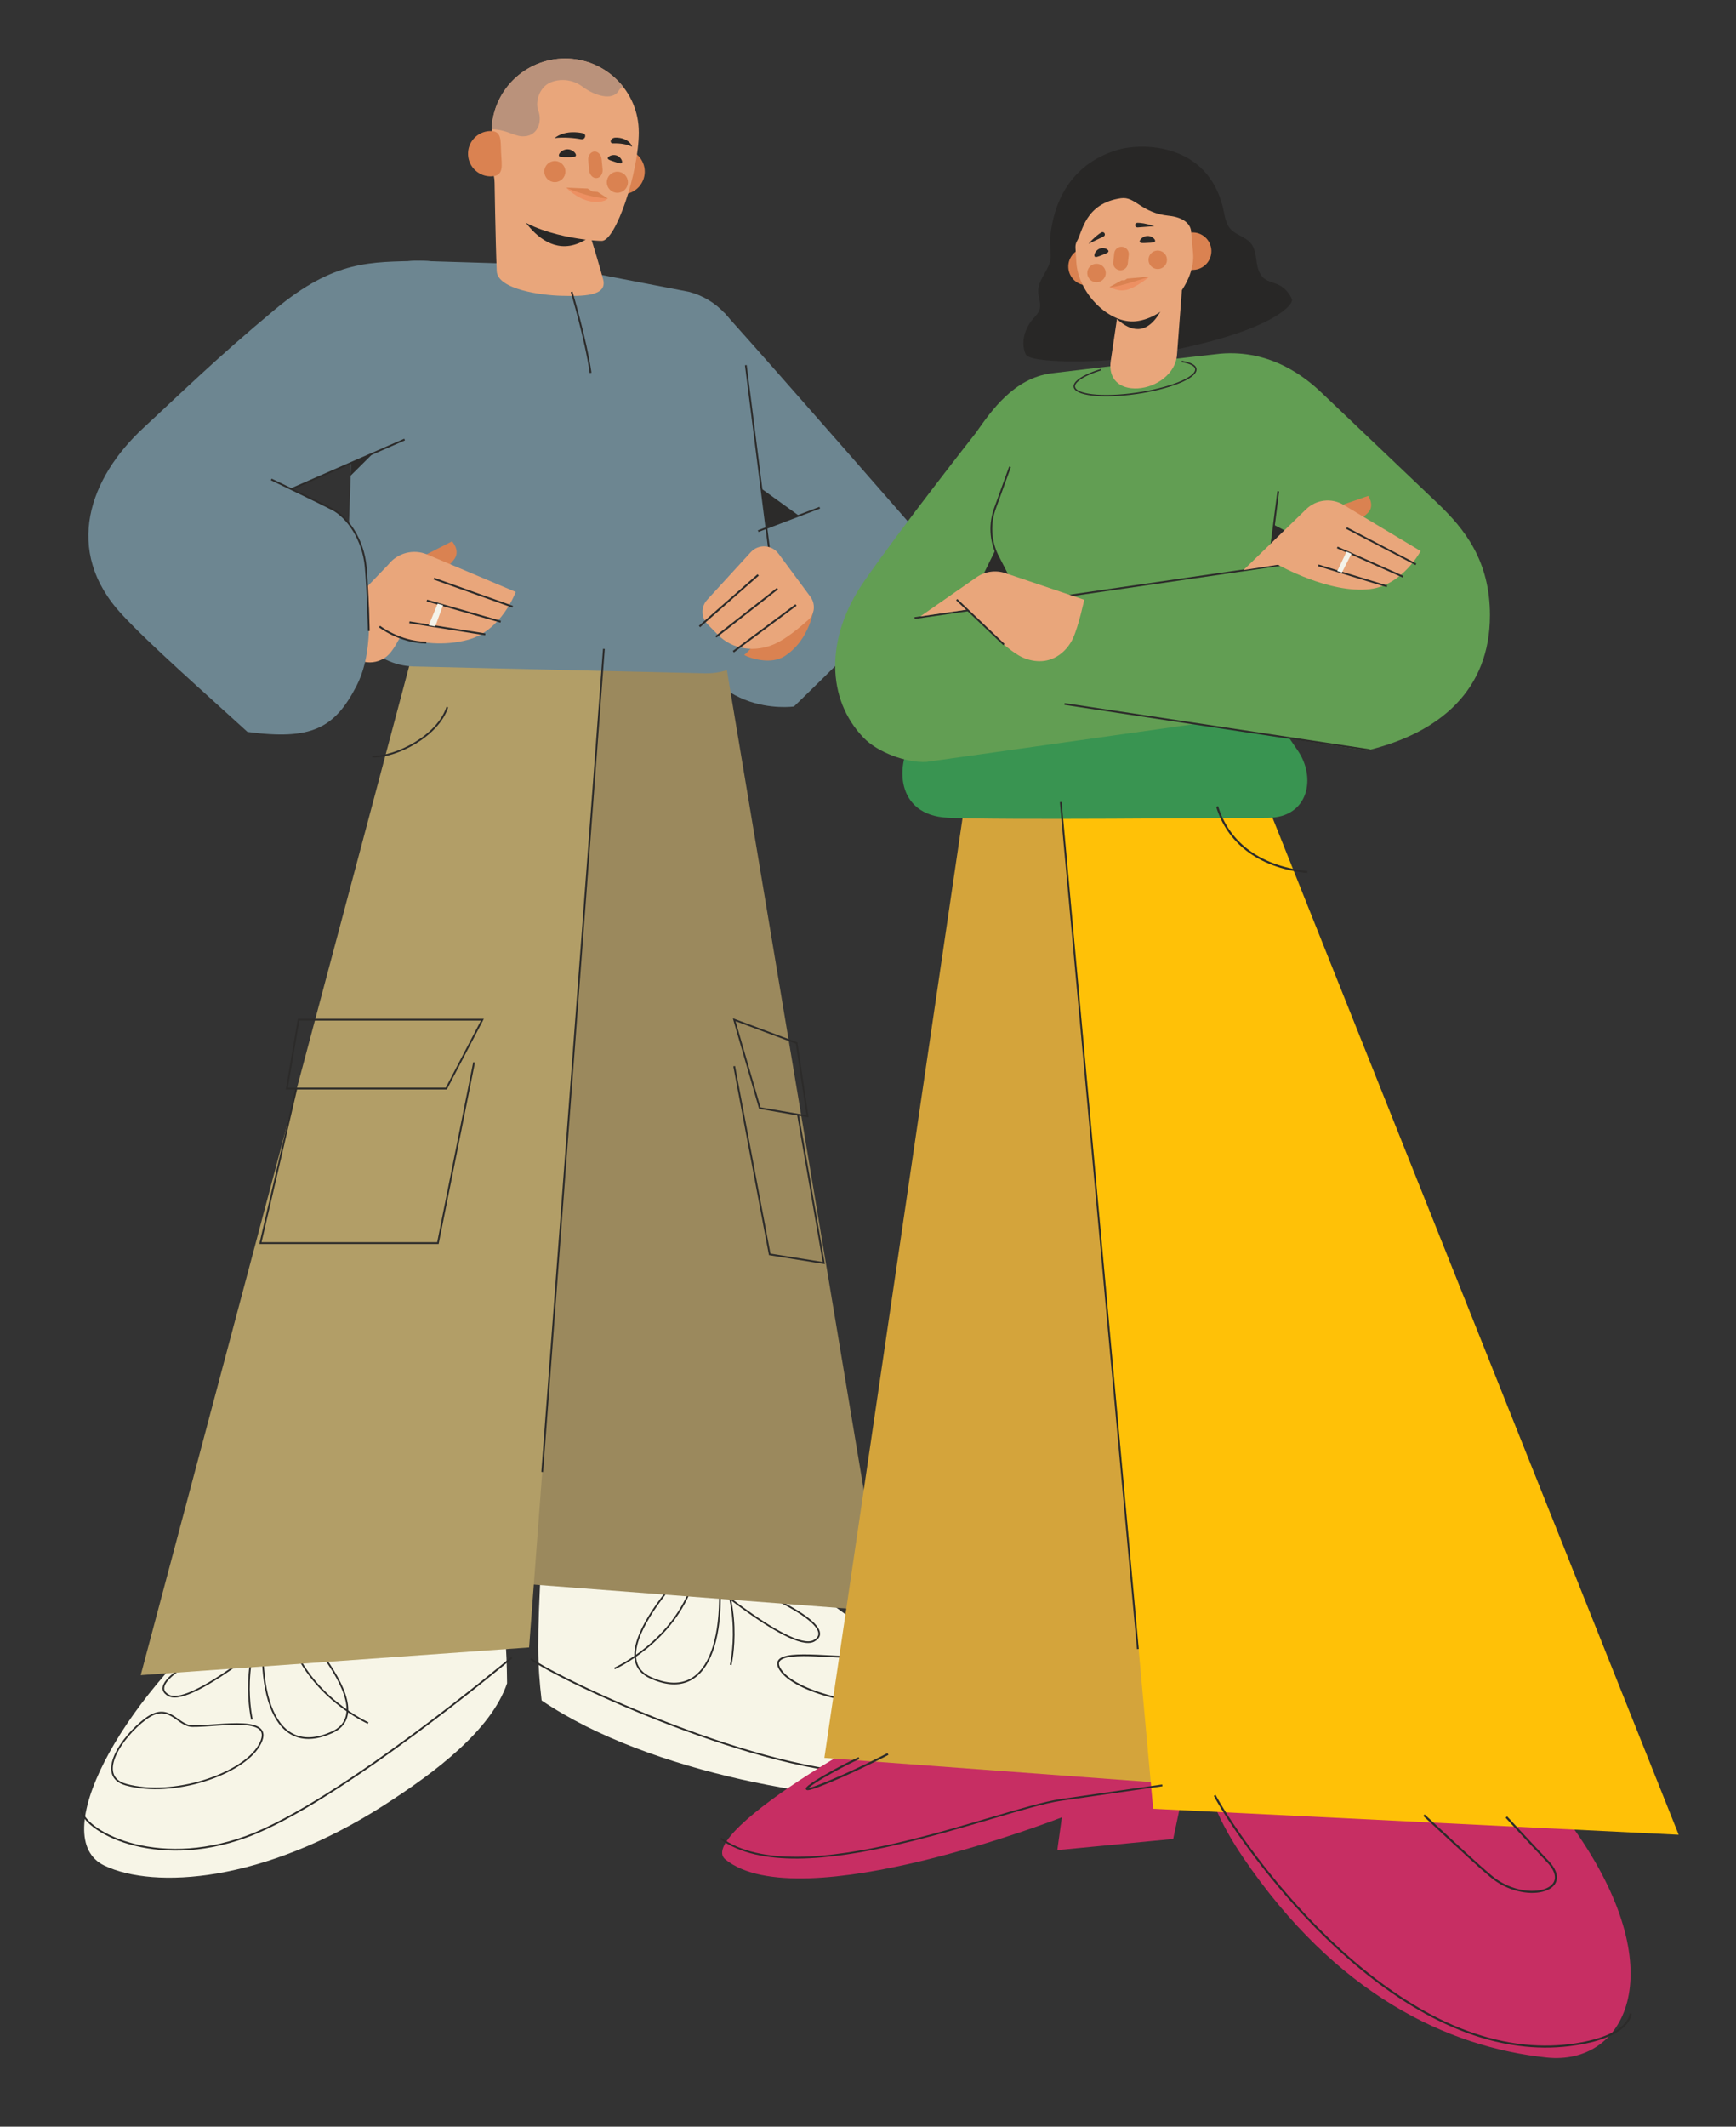 <?xml version="1.0" encoding="UTF-8"?> <svg xmlns="http://www.w3.org/2000/svg" viewBox="0 0 723.83 886.12"><rect x="0" y="0" width="723.83" height="886.12" fill="#333333" stroke="none"/><defs><style> .cls-1 { fill: #9b895d; } .cls-2 { fill: #ffc107; } .cls-3 { stroke-width: .58px; } .cls-3, .cls-4, .cls-5, .cls-6, .cls-7, .cls-8, .cls-9 { fill: none; stroke-miterlimit: 10; } .cls-3, .cls-4, .cls-5, .cls-7, .cls-8, .cls-9 { stroke: #2c2b2a; } .cls-10 { fill: #b29e67; } .cls-11 { fill: #ba927b; } .cls-4 { stroke-width: .75px; } .cls-5 { stroke-width: .85px; } .cls-12 { fill: #6d8691; } .cls-13 { fill: #399451; } .cls-14 { fill: #c72e63; } .cls-15 { fill: #e9a67b; } .cls-6 { stroke: #2c2b2a; stroke-width: .74px; } .cls-16 { fill: #da8251; } .cls-7 { stroke-width: .74px; } .cls-17 { fill: #2c2b2a; } .cls-18 { fill: #d4a43b; } .cls-19 { fill: #ed9062; } .cls-8 { stroke-width: .69px; } .cls-9 { stroke-width: .78px; } .cls-20 { fill: #f4f3ea; } .cls-21 { fill: #282726; } .cls-22 { fill: #629e53; } .cls-23 { fill: #f7f5e7; } </style></defs><g id="Andrey"><g><path class="cls-23" d="M225.83,647.26c-2.01,37.79-1.74,45.76,0,61.27,45.5,30.86,123.01,43.13,160.1,41.13s17.6-31.68,1.34-47.03-49.91-47.26-83.86-55.36c-39.59-9.45-77.59,0-77.59,0Z"></path><path class="cls-23" d="M198.15,641.95c9.49,11.49,13.03,29.55,13.28,59.43-6.66,19.54-29.85,37.01-51.21,50.73-50.46,32.39-95.93,35.08-116.65,25.24-24.2-11.49,6.53-68.33,52.71-106.48,46.17-38.15,84.81-49.57,101.88-28.91Z"></path><path class="cls-12" d="M301.91,130.24c25.92,28.84,79.45,90.28,79.45,90.28,0,0,3.78,16.88-5.98,28.72s-44.34,45.13-44.34,45.13c0,0-39.28,5.7-46.33-39.72-4.65-29.95,17.19-124.41,17.19-124.41Z"></path><path class="cls-8" d="M120.63,681.82c8.28,25.27,32.86,36.12,32.86,36.12"></path><path class="cls-8" d="M289.07,659.09c-8.28,25.27-32.86,36.12-32.86,36.12"></path><path class="cls-8" d="M295.73,645.71c15.13,21.86,8.93,48.01,8.93,48.01"></path><path class="cls-8" d="M298.17,641.37c6.63,42.27-3.27,68.53-27.01,57.65-23.73-10.88,27.01-57.65,27.01-57.65Z"></path><path class="cls-8" d="M286.64,651.65c38.69,13.13,62.68,26.8,52.66,32.08-10.02,5.28-52.66-32.08-52.66-32.08Z"></path><path class="cls-8" d="M113.97,668.45c-15.13,21.86-8.93,48.01-8.93,48.01"></path><polygon class="cls-1" points="230.68 270.35 209.19 659.23 368.59 671.43 301.59 270.35 230.68 270.35"></polygon><path class="cls-8" d="M111.52,664.11c-6.63,42.27,3.27,68.53,27.01,57.65,23.73-10.88-27.01-57.65-27.01-57.65Z"></path><path class="cls-8" d="M123.06,674.39c-38.69,13.13-62.68,26.8-52.66,32.08,10.02,5.28,52.66-32.08,52.66-32.08Z"></path><polygon class="cls-10" points="171.85 272.9 58.67 697.99 220.61 686.44 251.79 270.35 171.85 272.9"></polygon><path class="cls-12" d="M174.08,108.68l54.82,1.66,58.31,11.24c11.78,3.03,20.78,12.81,23.06,25.05l12.51,98.92c3.44,18.46-10.61,35.46-28.92,35l-121.36-2.86c-16.28-.41-28.97-14.6-27.97-31.28l3.98-113.81c.82-13.75,12.14-24.35,25.57-23.93Z"></path><g><g><path class="cls-16" d="M167.11,236.48l21.36-10.92s3.41,3.63,1.14,7.14-16.18,16.53-16.18,16.53l-6.32-12.75Z"></path><path class="cls-15" d="M138.6,259.52l23.28-24.23c3.84-4.93,10.51-6.67,16.26-4.24l36.89,15.6s-5.88,16.2-19.99,19.94c-10.11,2.68-19.54,1.34-28.25-.9-1.22,1.8-1.46,2.91-3.71,5.88-4.48,5.91-13.37,5.9-17.82-.04l-6.66-12.02Z"></path><line class="cls-9" x1="180.89" y1="241.1" x2="213.77" y2="252.81"></line><line class="cls-9" x1="177.98" y1="250.23" x2="208.77" y2="259.06"></line><line class="cls-9" x1="170.7" y1="259.3" x2="202.34" y2="264.32"></line></g><path class="cls-9" d="M177.74,267.77c-11.11-.16-19.51-6.72-19.51-6.72"></path></g><path class="cls-12" d="M121.64,203.71s48.51-21.14,62.37-27.36,17.88-28.91,17.71-41.84c-.15-11.43-6.79-26.43-26.88-25.83s-35.12-.6-60.24,20.3-40.07,35.73-54.57,49.09c-22.72,20.92-33.88,51.34-9.24,77.91,11.9,12.83,35,33.07,52.4,48.99,26.67,3.57,36.26-1.53,45.35-18.96,6.08-11.66,6.17-26.71,4.25-47.09-1.35-14.3-7.14-23.15-14.2-26.73-4.21-2.14-16.95-8.48-16.95-8.48Z"></path><line class="cls-4" x1="121.64" y1="203.71" x2="168.7" y2="183.13"></line><line class="cls-6" x1="310.97" y1="152.14" x2="322.79" y2="245.55"></line><path class="cls-15" d="M206.18,74.19c-.26-11.17,11.68-13.35,17.45-13.03s11.61,4.73,14.5,12.61,10.84,33.06,13.35,42.65c1.87,7.15-8.63,7.03-17.47,6.83-7.96-.18-26.58-2.6-26.9-10.32-.52-12.57-.93-38.74-.93-38.74Z"></path><path class="cls-21" d="M215.03,86.02s15.33,32.94,37.96,5.9l-37.96-5.9Z"></path><path class="cls-16" d="M255.17,70.4c-1.58,4.97-3.61,8.54,1.36,10.12,4.97,1.58,10.28-1.17,11.86-6.14,1.58-4.97-1.17-10.28-6.14-11.86-4.97-1.58-5.5,2.9-7.08,7.87Z"></path><path class="cls-15" d="M266.35,55.05c0,16.95-9.65,45.32-15.42,45.32-5.26,0-31.31-2.51-40.56-14.63-5.87-7.7-5.39-24.1-5.39-30.68,0-16.95,13.74-30.68,30.68-30.68s30.68,13.74,30.68,30.68Z"></path><path class="cls-16" d="M208.93,63.63c-.25-5.21.4-9.26-4.81-9.01-5.21.25-9.22,4.68-8.97,9.89s4.68,9.22,9.89,8.97c5.21-.25,4.14-4.64,3.89-9.85Z"></path><path class="cls-11" d="M224.41,46.01c-1.14-2.89-.03-8.29,3.66-10.84,2.95-2.04,9.37-3.16,14.93,1.03,4.69,3.53,12.39,6.11,15.02,1.54.42-.73,1.02-1.26,1.71-1.66-5.62-7.13-14.32-11.71-24.1-11.71-16.55,0-30.03,13.1-30.65,29.49,5.78.05,9.18,2.73,12.61,2.94,6.5.38,8.7-6.02,6.82-10.79Z"></path><path class="cls-21" d="M240.14,64.66c0,.91-1.55.82-3.52.83-1.97,0-3.61.11-3.61-.79,0-.91,1.63-2.49,3.6-2.5s3.54,1.55,3.54,2.46Z"></path><path class="cls-21" d="M259.36,67.73c-.24.73-1.5.21-3.14-.33-1.63-.54-3.02-.9-2.78-1.63s2.02-1.54,3.65-1,2.51,2.24,2.27,2.96Z"></path><path class="cls-21" d="M231.21,57.56c3.67-.51,8.52-.06,10.97.44.69.14,1.46-.1,1.75-.92.23-.65-.06-1.35-.74-1.52-2.1-.5-7.78-1.31-11.98,1.99Z"></path><path class="cls-21" d="M263.59,61.13c-2.36-1.08-5.05-1.48-8.01-1.38-.76.02-1.2-.63-.82-1.37.34-.66,1.05-1.01,1.81-1.04,2.39-.09,5.96.84,7.02,3.8Z"></path><g><path class="cls-19" d="M253.42,82.69c-1.6,1.87-5.99,1.49-7.38,1.2-5.84-1.2-9.92-5.72-9.92-5.72l17.3,4.51Z"></path><path class="cls-16" d="M245.03,78.55l1.88,1.22,2.31.23,4.2,2.7c-8.1-.23-17.3-4.51-17.3-4.51l8.92.37Z"></path></g><path class="cls-16" d="M248.79,74.21h0c-1.54.15-2.93-1.27-3.12-3.16l-.4-4.2c-.18-1.9.92-3.55,2.46-3.7h0c1.54-.15,2.93,1.27,3.12,3.16l.4,4.2c.18,1.9-.92,3.55-2.46,3.7Z"></path><path class="cls-4" d="M113.1,199.77s19.34,9.25,25.5,12.42,12.89,12.49,13.89,24.11,1.27,26.62,1.27,26.62"></path><g><path class="cls-16" d="M310.29,272.92c2.41,1.38,11.13,4.18,16.86.48,10.88-7.03,12.19-20.32,12.19-20.32l-18.84-2.44s-.12,13.68-10.21,22.28Z"></path><path class="cls-15" d="M324.58,230.67l13.32,17.99c2.23,3,1.81,7.22-.98,9.71-3.84,3.43-9.32,7.9-13.91,9.94-7.99,3.56-17.46,2.6-23.81-3.94-1.62-1.67-3-3.08-4.17-4.26-2.76-2.79-2.85-7.25-.2-10.15l18.2-19.88c3.18-3.47,8.74-3.19,11.54.6Z"></path><line class="cls-9" x1="291.65" y1="261.05" x2="316.12" y2="239.55"></line><line class="cls-9" x1="298.51" y1="265.35" x2="324.16" y2="245.27"></line><line class="cls-9" x1="305.77" y1="271.54" x2="331.9" y2="252.08"></line></g><line class="cls-4" x1="316.12" y1="221.31" x2="341.79" y2="211.55"></line><path class="cls-8" d="M52.54,743.62c19.83,5.45,48.32-4.4,55.36-16.09,8.02-13.33-16.02-8.17-27.68-8.31-6.44-.08-9.62-10.39-19.55-2.97-9.94,7.43-21.04,23.81-8.13,27.36Z"></path><path class="cls-7" d="M381.39,708.72c-19.83,4.1-48.32-3.31-55.36-12.11-8.02-10.03,16.02-6.15,27.68-6.25,6.44-.06,9.62-7.82,19.55-2.23,9.94,5.59,21.04,17.92,8.13,20.59Z"></path><path class="cls-7" d="M33.71,753.42c.4,9.14,30.54,26.03,69.11,11.84,38.57-14.18,110.56-74.58,110.56-74.58"></path><line class="cls-7" x1="226.08" y1="613.34" x2="251.79" y2="270.35"></line><path class="cls-7" d="M221.25,691.16c14.12,9.99,96.26,48.06,143.74,47.8,36.75-.2,43.38-5.18,44.66-9.6"></path><polygon class="cls-7" points="201.13 424.88 186.09 453.57 119.61 453.57 124.5 424.88 201.13 424.88"></polygon><polyline class="cls-7" points="197.68 442.64 182.59 517.96 108.59 517.96 123.56 453.57"></polyline><path class="cls-7" d="M155.23,315.28c9.8.26,27.36-8.51,31.29-20.68"></path><polygon class="cls-7" points="306.12 424.88 316.8 461.7 336.72 465.14 332.15 434.6 306.12 424.88"></polygon><polyline class="cls-7" points="306.12 444.25 320.93 522.65 343.47 526.27 332.73 464.45"></polyline><polygon class="cls-20" points="178.75 260.58 182.48 251.52 184.73 252.17 181.48 261.01 178.75 260.58"></polygon><path class="cls-4" d="M238.34,121.61s5.9,19.7,7.91,33.75"></path><polygon class="cls-17" points="317.63 203.71 333.08 214.86 319.56 220 317.63 203.71"></polygon><polygon class="cls-17" points="146.4 192.88 155.6 188.86 146.21 198.19 146.4 192.88"></polygon><circle class="cls-16" cx="231.35" cy="71.49" r="4.4"></circle><circle class="cls-16" cx="257.41" cy="75.94" r="4.4"></circle></g></g><g id="Irini"><g><path class="cls-14" d="M658.49,765.28c38.94,57.47,18.83,95.43-13.58,92.03-41.27-4.33-87.82-26.16-126.77-83.62-38.94-57.47-5.56-91.44,35.64-86,37.03,4.89,65.77,20.12,104.71,77.59Z"></path><path class="cls-14" d="M495.66,735.65s-8.77-16.72-25.97-21.95c-14.85-4.51-40.13-12.51-68.82-6.27-24.37,5.3-111.66,56.65-98.41,67.35,31.05,25.06,140.28-17.55,140.28-17.55l-1.89,13.66,48.31-4.65,6.5-30.59Z"></path><polygon class="cls-18" points="488.82 321.91 403.89 323.5 343.72 732.46 498.51 743.91 488.82 321.91"></polygon><polygon class="cls-2" points="442.28 330.72 527.2 332.3 699.93 764.49 480.81 753.66 442.28 330.72"></polygon><path class="cls-13" d="M381.83,305.35c-9.37,13.39-8.16,34.34,13.31,35.38,21.47,1.04,116.26.07,133.41.03s20.38-16.89,12.41-28.24c-7.97-11.35-20.86-32.05-20.86-32.05l-117.49-7.16-20.78,32.05Z"></path><path class="cls-22" d="M621.24,256.43c0-23.05-10.73-36.09-21.73-46.64l-48.42-46.1c-6.72-6.45-21.17-18.07-42.15-16.34,0,0-51.57,5.82-70.39,8.17-15.8,1.98-25.22,15.66-31.69,24.85,0,0-31.39,39.88-46.71,62.06-16.17,23.41-15.6,48.87-.05,65,5.79,6.01,17.8,10.5,26.14,10.04l112.4-15.86,71.19,11.13c30.78-7.38,51.4-25.42,51.4-56.31Z"></path><path class="cls-21" d="M538.66,124.61c-1.09-2.35-2.8-4.53-5.23-5.77-2.03-1.03-4.48-1.39-6.26-2.75-2.23-1.71-2.88-4.58-3.26-7.25-.38-2.67-.68-5.53-2.49-7.61-2.1-2.42-5.77-3.26-8.07-5.52-2.46-2.41-2.67-6.03-3.46-9.28-6.55-26.81-33.49-27.05-43.88-23.98-17.5,5.17-26.35,18.93-28.11,36.25-.28,2.79.23,5.46.2,8.26-.06,4.98-5.15,9.16-5.23,14.13-.05,2.75,1.46,5.52.5,8.15-.65,1.77-2.32,3.05-3.45,4.61-4.01,5.56-3.64,10.88-2.23,13.82,1.82,3.76,29.66,3.35,40.73,1.75,60.12-8.72,71.32-22.45,70.24-24.81Z"></path><path class="cls-15" d="M469.75,105.86l-6.63,44.51c-1.11,7.43,3.56,11.91,11.34,11.45,7.77-.46,15.7-6.17,16.29-13.92l3.11-40.95-24.12-1.09Z"></path><path class="cls-21" d="M459.67,125.36s16.29,27.93,27.21-2.3l-27.21,2.3Z"></path><path class="cls-16" d="M463.18,109.85c.21,4.31-5.26,8.8-9.57,9.01s-7.96-3.12-8.17-7.42,3.12-7.96,7.42-8.17c4.31-.21,10.11,2.28,10.32,6.58Z"></path><path class="cls-16" d="M487.34,105.87c-.21-4.31,5.26-8.8,9.57-9.01,4.31-.21,7.96,3.12,8.17,7.42s-3.12,7.96-7.42,8.17c-4.31.21-10.11-2.28-10.32-6.58Z"></path><path class="cls-15" d="M467.4,82.6c-15.07,2.14-16.13,14.22-18.32,17.8-.51.83-.71,1.82-.67,2.79.06,1.35.15,2.4.35,5.92.74,13.09,13.77,25.99,24.87,24.76,12.91-1.43,24.87-16.53,23.83-28.32l-.81-9.12c-.27-3.09-3.17-5.9-9.3-6.52-11.58-1.17-13.94-8.16-19.94-7.31Z"></path><path class="cls-21" d="M462.15,104.49c.29.74-1.01,1.16-2.61,1.78-1.6.63-2.9,1.23-3.19.49-.29-.74.54-2.54,2.15-3.16s3.37.15,3.66.89Z"></path><path class="cls-21" d="M481.64,100.34c.04.79-1.37.77-3.16.85-1.78.09-3.25.25-3.29-.54s1.37-2.24,3.16-2.33,3.25,1.23,3.29,2.02Z"></path><path class="cls-16" d="M466.86,112.6h0c-1.67-.18-2.88-1.69-2.69-3.36l.41-3.71c.18-1.67,1.69-2.88,3.36-2.69h0c1.67.18,2.88,1.69,2.69,3.36l-.41,3.71c-.18,1.67-1.69,2.88-3.36,2.69Z"></path><path class="cls-21" d="M453.85,101.59l6.28-3.04c.5-.24.69-.85.43-1.33h0c-.26-.48-.86-.65-1.34-.38-1.04.61-2.94,1.97-5.37,4.75Z"></path><path class="cls-21" d="M481.28,94.23l-6.96.53c-.55.04-1.02-.38-1.04-.93h0c-.02-.55.42-1,.97-1,1.21,0,3.53.22,7.03,1.4Z"></path><path class="cls-16" d="M461.04,113.59c.09,2.13-1.56,3.93-3.68,4.02-2.13.09-3.93-1.56-4.02-3.68-.09-2.13,1.56-3.93,3.68-4.02,2.13-.09,3.93,1.56,4.02,3.68Z"></path><path class="cls-16" d="M486.57,108.08c.09,2.13-1.56,3.93-3.68,4.02-2.13.09-3.93-1.56-4.02-3.68-.09-2.13,1.56-3.93,3.68-4.02,2.13-.09,3.93,1.56,4.02,3.68Z"></path><path class="cls-19" d="M462.59,119.62c4.07,1.84,5.8,1.45,7.14,1.16,3.87-.83,9.59-5.53,9.59-5.53l-16.73,4.37Z"></path><path class="cls-16" d="M469.97,116.08l-1.09.71-1.24.02-5.06,2.82c3.12.29,16.73-4.37,16.73-4.37l-9.35.83Z"></path><line class="cls-4" x1="532.97" y1="204.69" x2="530.11" y2="227.13"></line><path class="cls-4" d="M421.12,194.52l-6.28,17.36c-2.29,6.33-1.94,13.32.97,19.39l4.51,8.8"></path><line class="cls-4" x1="533.5" y1="235.47" x2="381.36" y2="257.53"></line><line class="cls-4" x1="571.14" y1="312.56" x2="443.84" y2="293.32"></line><line class="cls-4" x1="442.28" y1="334.19" x2="474.43" y2="687.11"></line><path class="cls-4" d="M300.52,766.03c32.46,23.68,116.04-12.29,141.76-16.05s42.35-6.07,42.35-6.07"></path><polygon class="cls-17" points="414.96 229.29 409.65 240.08 420.32 240.08 414.96 229.29"></polygon><polygon class="cls-17" points="531.2 218.71 530.14 227.53 537.67 222.06 531.2 218.71"></polygon><path class="cls-5" d="M593.73,756.33c18.81,17.44,21.98,20.39,27.81,25.36,13.99,11.92,35.68,6.42,23.76-6.12-6.66-7.01-17.22-18.46-17.22-18.46"></path><path class="cls-5" d="M506.48,748.08c7.94,15.19,62.86,97.64,129.53,104.25,6.87.68,13.86.56,20.93-.53,23.09-3.54,22.94-12.85,22.94-12.85"></path><path class="cls-5" d="M358.17,732.54c-13.01,5.99-30.2,16.65-17.06,11.67s29.14-13.37,29.14-13.37"></path><path class="cls-5" d="M507.49,336.04c4.2,13.9,16.26,25.08,37.61,27.31"></path><path class="cls-3" d="M459.14,154.01c-4.74,1.47-8.44,3.22-10.18,4.98-3.94,3.99,3.76,6.54,17.19,5.7,13.43-.85,27.51-4.77,31.44-8.76,2.47-2.51.36-4.44-4.88-5.33"></path><g><path class="cls-15" d="M452.07,249.91l-32.87-11.1c-4.05-1.37-8.51-.73-12.02,1.71l-23.46,16.32s16.24-2.4,19.55-2.84c7.04,6.89,17.59,18.03,24.15,20.38,10.87,3.89,17.57-3.21,19.96-8.41s4.69-16.06,4.69-16.06Z"></path><line class="cls-4" x1="398.9" y1="249.85" x2="418.58" y2="268.56"></line></g><g><path class="cls-16" d="M549.3,213.96l21.19-7.33s2.69,3.81.13,6.76-17.13,13.2-17.13,13.2l-4.19-12.63Z"></path><path class="cls-15" d="M518.45,237.55l26.15-25.37c4.19-4.07,10.6-4.81,15.61-1.81l32.12,19.24s-7.55,14.23-21.1,15.86c-16.95,2.04-38.36-10.16-38.36-10.16l-14.42,2.23Z"></path><line class="cls-4" x1="561.45" y1="220.03" x2="590.37" y2="235.14"></line><line class="cls-4" x1="557.57" y1="228.11" x2="584.93" y2="240.28"></line><polyline class="cls-4" points="549.65 235.56 557.57 237.98 578.29 244.31"></polyline></g><polygon class="cls-20" points="561.45 229.83 557.57 237.98 559.51 238.57 563.49 230.74 561.45 229.83"></polygon></g></g></svg> 
